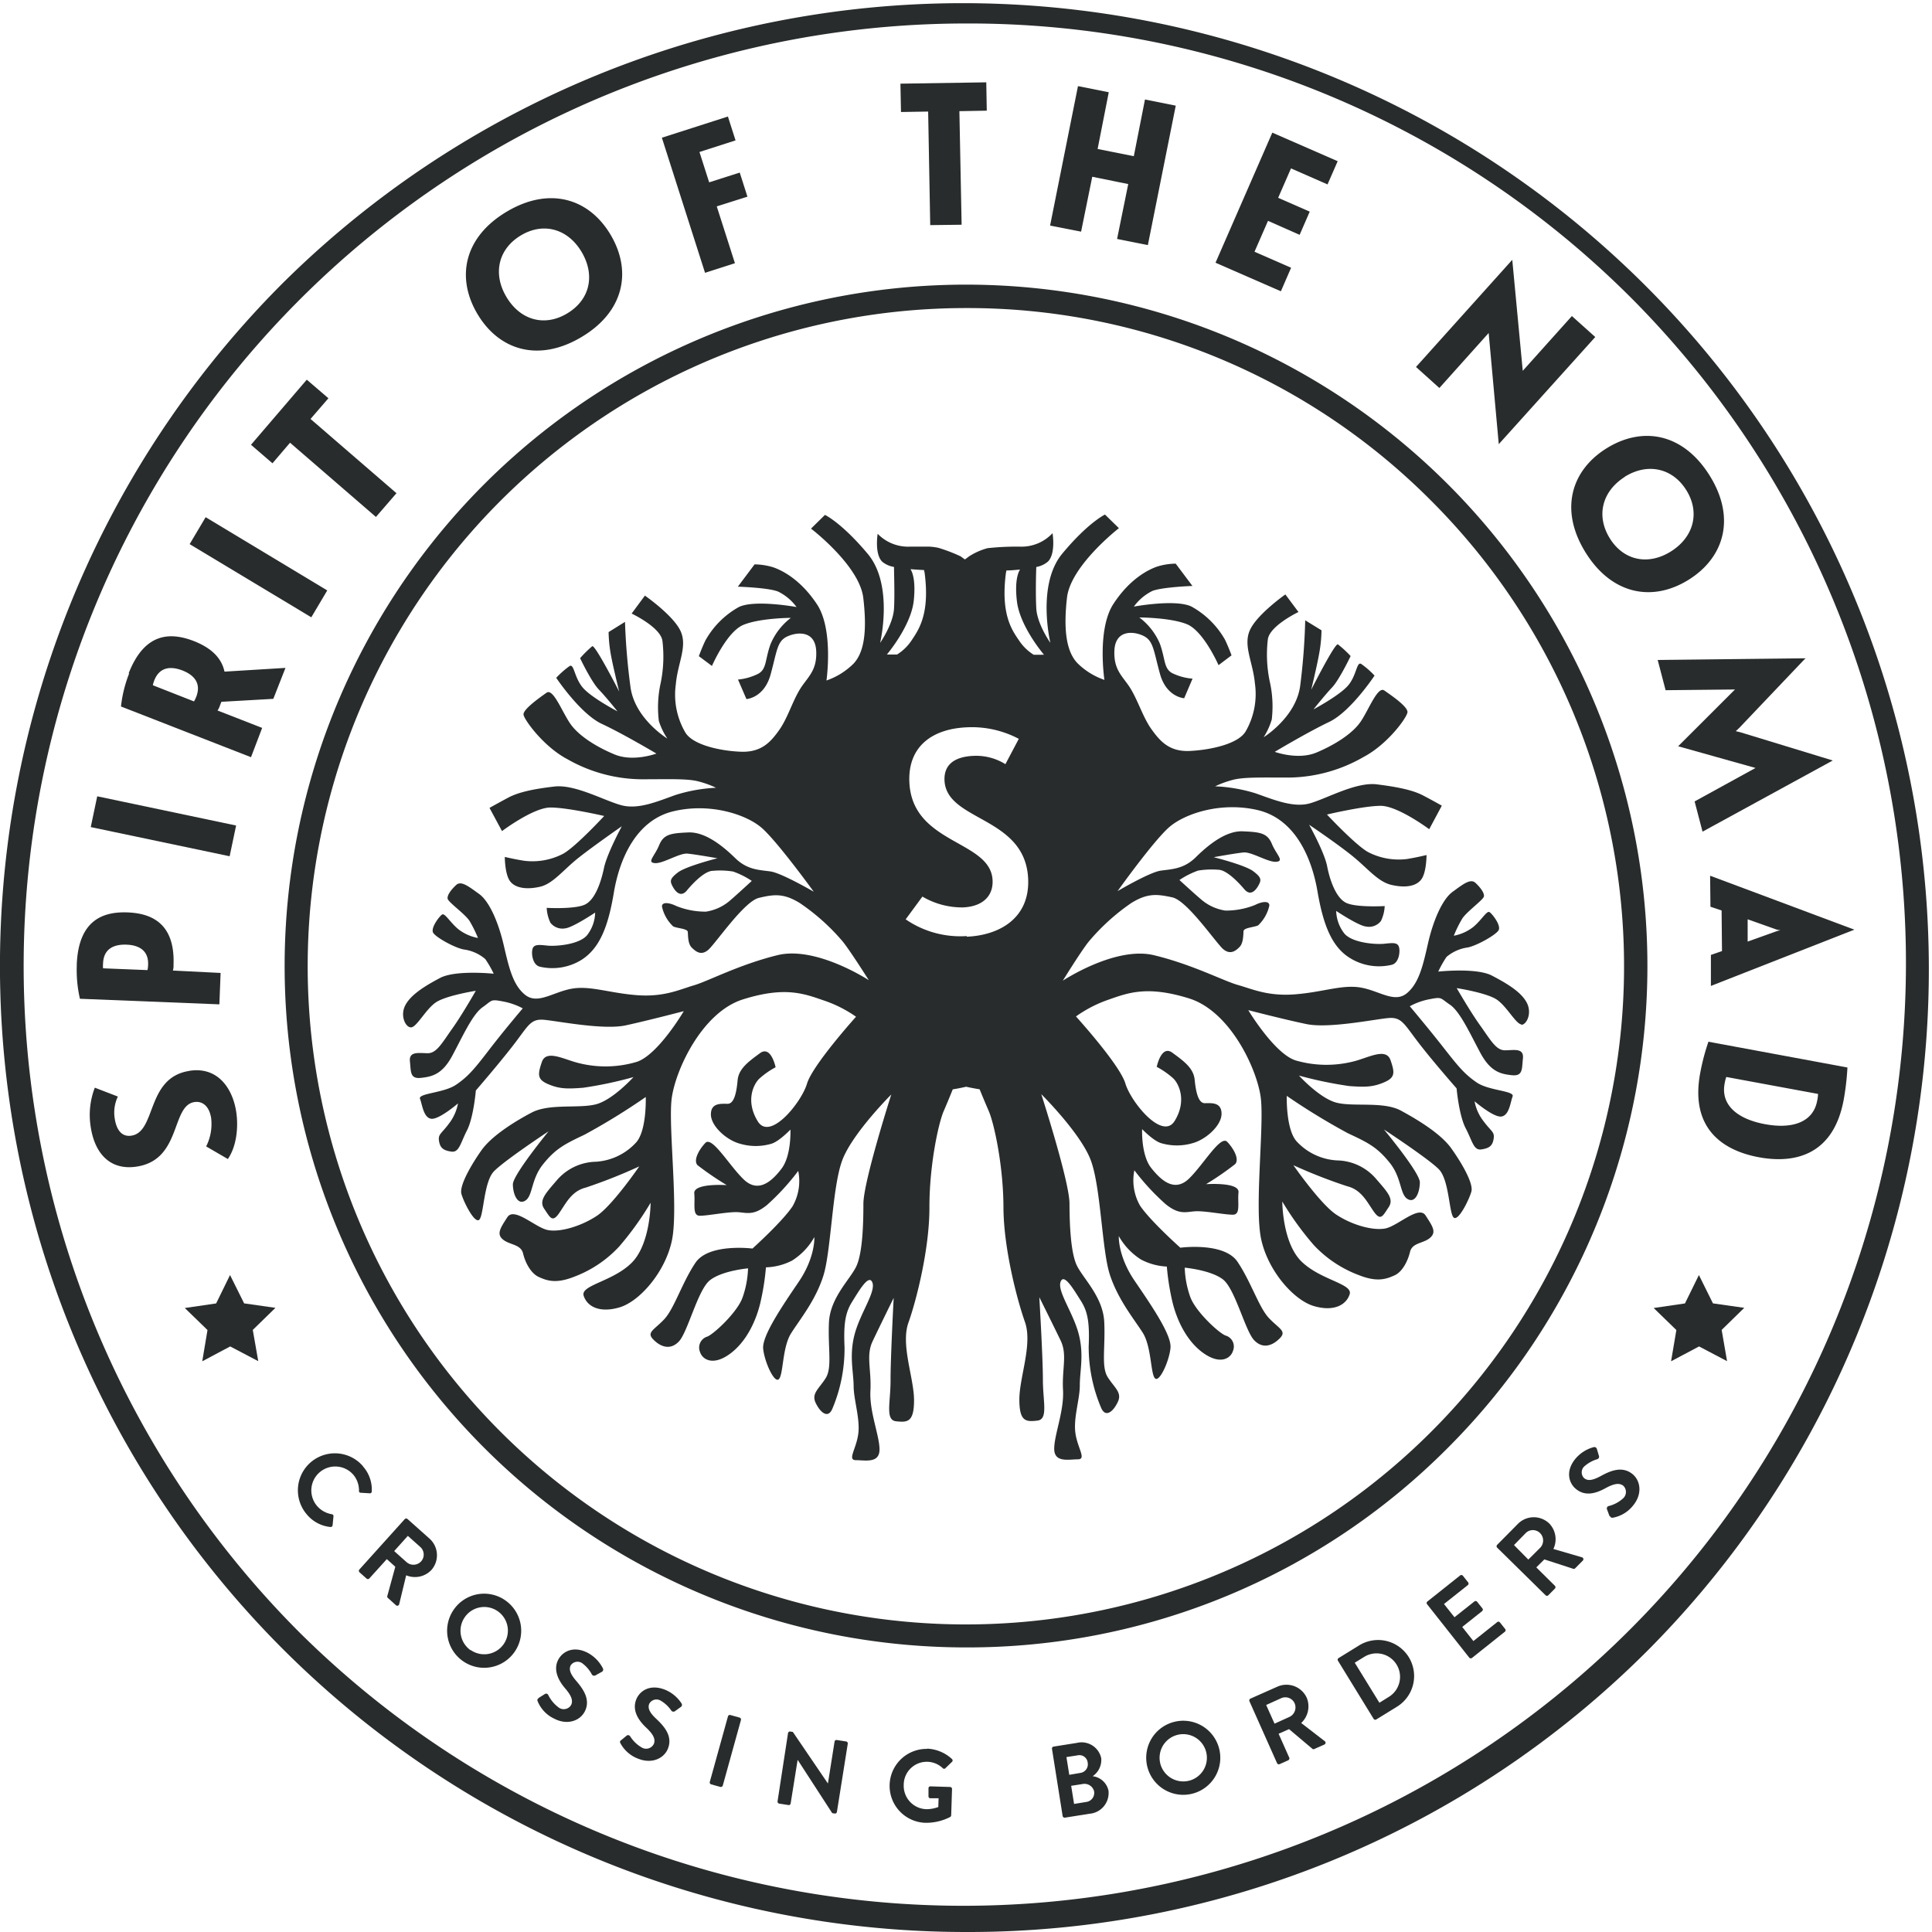 <svg xmlns="http://www.w3.org/2000/svg" viewBox="0 0 346.37 346.37"><defs><style>.cls-1{fill:#292c2c;}</style></defs><title>logoRound</title><g id="Lager_2" data-name="Lager 2"><g id="Ebene_1" data-name="Ebene 1"><path class="cls-1" d="M272.71,183.74c1,0,2-2.12,1-4s-3.42-3.36-6.23-4.83-9.63-.72-9.63-.72a19.35,19.35,0,0,1,1.49-2.64,7.48,7.48,0,0,1,3.81-1.69c1.61-.32,5-2.22,5.51-3.07s-1.11-2.94-1.61-3.26-1.4,1.38-2.9,2.64a8.09,8.09,0,0,1-3.51,1.59,21.28,21.28,0,0,1,1.5-3.05c.8-1.27,3.8-3.39,3.9-4s-.61-1.58-1.51-2.42-2.21.22-4.1,1.59-3.51,5.28-4.4,9.18-1.59,7.16-3.8,9-4.91-.41-8.22-1-6.62.76-11.64,1.19-7.83-.93-10.43-1.66-8.14-3.67-15.06-5.34-16.34,4.57-16.34,4.57,3.39-5.49,4.7-7.07a38,38,0,0,1,7.6-6.87c2.91-1.79,4.61-1.59,7.33-1s7.9,8.29,9.17,9.32,2.25.24,2.91-.45.65-2.17.69-2.81,2-.7,2.63-1.05a6.93,6.93,0,0,0,2-3.55c0-.93-1.41-.69-2.58-.09a14,14,0,0,1-5.3,1,8.59,8.59,0,0,1-4.42-2.06c-.94-.78-3.82-3.42-3.82-3.42a15.14,15.14,0,0,1,3.34-1.69,15.05,15.05,0,0,1,3.62-.15c1.47,0,3.61,2.24,4.68,3.5s2,.28,2.54-.71.53-1.4-.94-2.52-7.1-2.52-7.1-2.52,3.88-.71,5.35-.85,4.42,1.81,5.89,1.67,0-1.27-.81-3.22-2.14-2.11-5.22-2.24-6.28,2.54-8.42,4.65-4.27,2.12-6.28,2.4-7.74,3.67-7.74,3.67,6.53-9.15,9.33-11.53,9.22-4.53,15.78-3,9.65,8.26,10.73,14.58,2.7,10,5.78,11.92a9.87,9.87,0,0,0,7.49,1.25c1.34-.28,1.6-2.39,1.33-3.23s-1.2-.7-2.67-.55-5.62-.13-7.1-1.82a6.93,6.93,0,0,1-1.48-4.07s4,2.67,5.36,2.8a2.7,2.7,0,0,0,2.67-1,6.87,6.87,0,0,0,.67-2.67s-4.95.29-6.83-.54-3-4.07-3.49-6.6-3.23-7.44-3.23-7.44,5,3.37,7.77,5.61,4.56,4.62,7,5.18,4.41.27,5.35-1,.93-4.36.93-4.36-1.74.43-3.48.71a11.91,11.91,0,0,1-7-1.24c-2.27-1.26-7.37-6.73-7.37-6.73s6.55-1.56,9.63-1.56,8.7,4.19,8.7,4.19l2.26-4.22s-1.47-.84-3.34-1.82-4.56-1.53-8.3-2-9,2.55-12,3.4-6.56-.68-9.77-1.8a28.58,28.58,0,0,0-7.23-1.25,17.69,17.69,0,0,1,3.08-1.13c2-.56,5.35-.43,10.3-.44a27.34,27.34,0,0,0,13.23-3.69c4.28-2.25,7.74-7,7.87-8s-2.95-3.08-4.15-3.92-2.81,3.52-4.27,5.63-4.54,4.08-7.88,5.49-7.49-.12-7.49-.12,5.88-3.52,9.75-5.36,8.14-8.31,8.14-8.31a15.17,15.17,0,0,0-2.41-2.1c-.8-.42-.8,2-2.27,3.8s-6.27,4.36-6.27,4.36,2-2.52,3.33-3.93,3.33-5.63,3.33-5.63a19.66,19.66,0,0,0-2.28-2.1c-.53-.28-4.79,8.15-4.79,8.15s1.06-4.35,1.45-6.6a24.45,24.45,0,0,0,.4-4.07L234,111.21a114.49,114.49,0,0,1-.91,11.8c-.79,5.62-6.54,9.16-6.54,9.16A12.7,12.7,0,0,0,228,129a20.12,20.12,0,0,0-.36-6.83,23.36,23.36,0,0,1-.34-7.54c.32-2.45,5.49-4.91,5.49-4.91l-2.35-3.15s-5,3.51-6.32,6.32.51,5.78.86,9.63a13.4,13.4,0,0,1-1.65,8.59c-1.33,2.28-6.33,3.34-10,3.52s-5.34-1.74-6.85-3.83-2.35-4.9-3.69-7.18-3.17-3.32-3-7,3.33-3.51,5.17-2.64,1.84,2.63,3,6.83,4.34,4.37,4.34,4.37l1.5-3.51a10.19,10.19,0,0,1-3.67-1c-1.51-.87-1.18-2.45-2.18-5.25a11.49,11.49,0,0,0-3.69-4.72s5.51,0,8.51,1.2,5.69,7.35,5.69,7.35l2.33-1.76s-.5-1.4-1.17-2.8a15.58,15.58,0,0,0-6-5.94c-2.84-1.39-10.34,0-10.34,0a9,9,0,0,1,3.33-2.81c1.83-.7,7.17-.89,7.17-.89l-3-4a11.7,11.7,0,0,0-3.34.53c-1.5.53-4.83,2.11-7.82,6.68S198,121.89,198,121.89a12.78,12.78,0,0,1-4.84-3c-2-2.1-2.52-6-1.87-11.74s9.31-12.46,9.31-12.46l-2.5-2.44s-3,1.41-7.65,7-2.14,16-2.14,16-2.35-3.33-2.52-6.13c-.14-2.34-.06-6.24,0-7.47a4.37,4.37,0,0,0,2.12-1c1.4-1.48.79-5.06.79-5.06A7.61,7.61,0,0,1,182.82,98h-.42v0a47.43,47.43,0,0,0-5.37.28,11.76,11.76,0,0,0-3.27,1.45l-.77.57-.77-.56a29.73,29.73,0,0,0-4-1.53A11,11,0,0,0,166.6,98l-3.43,0a7.6,7.6,0,0,1-5.82-2.3s-.6,3.58.81,5a4.37,4.37,0,0,0,2.12.94c0,1.23.14,5.13,0,7.47-.16,2.8-2.49,6.14-2.49,6.14s2.48-10.34-2.21-15.94-7.68-7-7.68-7l-2.5,2.46s8.69,6.63,9.37,12.42S155,116.91,153,119a12.84,12.84,0,0,1-4.83,3s1.31-9.12-1.7-13.66-6.35-6.12-7.86-6.64a11.86,11.86,0,0,0-3.33-.52l-3,4s5.34.16,7.18.86a8.87,8.87,0,0,1,3.34,2.79s-7.51-1.38-10.34,0a15.49,15.49,0,0,0-6,6c-.67,1.41-1.17,2.81-1.17,2.81l2.35,1.75s2.65-6.14,5.65-7.37,8.5-1.25,8.5-1.25a11.51,11.51,0,0,0-3.66,4.74c-1,2.8-.65,4.38-2.15,5.26a10.19,10.19,0,0,1-3.67,1.06l1.51,3.5s3.17-.18,4.33-4.39,1.15-6,3-6.84,5-1.06,5.18,2.61-1.66,4.74-3,7-2.15,5.08-3.65,7.19-3.16,4-6.83,3.87-8.68-1.21-10-3.48a13.4,13.4,0,0,1-1.69-8.58c.33-3.86,2.16-6.84.82-9.64s-6.36-6.29-6.36-6.29L113.24,110s5.18,2.44,5.52,4.89a23.59,23.59,0,0,1-.31,7.54,20.2,20.2,0,0,0-.33,6.83,12.33,12.33,0,0,0,1.52,3.15s-5.77-3.51-6.59-9.13a115.53,115.53,0,0,1-1-11.79l-2.94,1.83a25.19,25.19,0,0,0,.41,4.07c.41,2.25,1.49,6.6,1.49,6.6s-4.3-8.42-4.83-8.14A20.14,20.14,0,0,0,104,118s2,4.21,3.35,5.61,3.35,3.92,3.35,3.92-4.81-2.51-6.29-4.34-1.48-4.21-2.28-3.79a16,16,0,0,0-2.41,2.12s4.3,6.45,8.18,8.26,9.78,5.32,9.78,5.32-4.14,1.55-7.49.16-6.43-3.36-7.91-5.46-3.09-6.46-4.29-5.61-4.27,3-4.13,3.94,3.62,5.76,7.9,8A27.27,27.27,0,0,0,115,139.71c4.94,0,8.29-.15,10.29.4a17.29,17.29,0,0,1,3.08,1.12,28.75,28.75,0,0,0-7.22,1.28c-3.2,1.13-6.68,2.68-9.76,1.85s-8.29-3.78-12-3.35-6.42,1-8.29,2-3.34,1.83-3.34,1.83L90,149s5.61-4.23,8.69-4.23,9.63,1.52,9.63,1.52-5.07,5.49-7.34,6.76a11.91,11.91,0,0,1-7,1.27c-1.74-.27-3.48-.69-3.48-.69s0,3.09.94,4.35,3,1.54,5.36,1,4.14-3,6.94-5.21,7.74-5.64,7.74-5.64-2.66,4.92-3.19,7.45-1.59,5.76-3.46,6.61-6.82.57-6.82.57a7.06,7.06,0,0,0,.67,2.67,2.73,2.73,0,0,0,2.68,1c1.34-.15,5.34-2.82,5.34-2.82a6.86,6.86,0,0,1-1.46,4.07c-1.46,1.69-5.61,2-7.08,1.85s-2.41-.28-2.68.56,0,2.95,1.35,3.23a9.91,9.91,0,0,0,7.49-1.28c3.07-2,4.67-5.63,5.72-11.95s4.12-13.07,10.67-14.64,13,.54,15.79,2.92,9.39,11.5,9.39,11.5-5.76-3.36-7.77-3.64-4.14-.27-6.29-2.37-5.36-4.76-8.44-4.62-4.41.3-5.21,2.27-2.26,3.09-.8,3.23,4.42-1.84,5.89-1.7,5.35.83,5.35.83-5.62,1.42-7.08,2.54-1.47,1.55-.94,2.53,1.48,2,2.55.7,3.2-3.52,4.67-3.52a14.54,14.54,0,0,1,3.61.13,14.71,14.71,0,0,1,3.35,1.68s-2.87,2.64-3.8,3.43a8.58,8.58,0,0,1-4.41,2.08,14,14,0,0,1-5.3-1c-1.18-.59-2.63-.84-2.59.1a6.92,6.92,0,0,0,2,3.54c.66.35,2.58.39,2.63,1s0,2.12.71,2.81,1.64,1.48,2.91.44,6.43-8.72,9.13-9.36,4.42-.86,7.33.93a38,38,0,0,1,7.64,6.83c1.31,1.58,4.73,7,4.73,7s-9.45-6.19-16.36-4.49-12.43,4.66-15,5.41S119,178.82,114,178.4s-8.33-1.76-11.64-1.12-6,2.85-8.22,1.07-2.92-5-3.84-8.94-2.52-7.79-4.43-9.16-3.21-2.42-4.11-1.57-1.61,1.79-1.51,2.43,3.12,2.73,3.93,4a21.87,21.87,0,0,1,1.51,3.05,8.12,8.12,0,0,1-3.52-1.57c-1.51-1.26-2.41-2.94-2.91-2.63s-2.1,2.43-1.6,3.27,3.92,2.73,5.53,3A7.4,7.4,0,0,1,87,171.94a18.54,18.54,0,0,1,1.51,2.63s-6.82-.72-9.62.76-5.21,3-6.21,4.86,0,4,1,4,2.6-3.17,4.4-4.44,7.22-2.12,7.22-2.12-2.4,4.22-4.2,6.75-2.8,4.44-4.4,4.44-3.41-.41-3.21,1.48,0,3.16,2,2.94,3.81-.64,5.61-4,3.6-7.38,5.4-8.65,1.4-1.48,3.61-1.06a12.15,12.15,0,0,1,3.61,1.25s-3.4,4-6,7.39-3.8,4.86-6,6.33S74.9,196,75.3,197s.61,3.37,2,3.57,4.81-2.75,4.81-2.75a8.36,8.36,0,0,1-1.6,3.59c-1.4,1.9-2,1.9-1.8,3.16s.81,1.69,2.21,1.89,1.61-1.48,2.8-3.8,1.59-7.16,1.59-7.16,4.2-4.85,6.8-8.23,3-4.65,5.41-4.44,10.64,1.87,14.65,1,10.42-2.55,10.42-2.55-4.59,7.8-8.4,9.08a19.57,19.57,0,0,1-10.43.23c-2.61-.62-5.83-2.51-6.62-.19s-.8,3.16,1.21,4,3.41.83,6.22.61a71.7,71.7,0,0,0,9-1.91s-3.61,4-6.62,4.85-8.42-.18-11.63,1.51-7.21,4.23-9,6.76-4,6.33-3.6,7.81,2.42,5.47,3.22,4.62.79-6.74,2.6-8.64,9.81-7.19,9.81-7.19-6.4,7.81-6.4,9.5.81,3.79,2.21,2.94,1-3.79,3.2-6.53,3.8-3.59,7.41-5.29a117.55,117.55,0,0,0,11-6.77s.22,6.11-1.79,8.22a10.66,10.66,0,0,1-7.21,3.39,9.45,9.45,0,0,0-7,3.39c-2,2.32-3.2,3.59-2.19,5.06s1.41,2.53,2.61.84,2.2-4,4.8-4.65a93.94,93.94,0,0,0,9.62-3.81s-4.8,7-7.6,8.86-6.61,3-8.82,2.55-6-4.2-7.23-2.3-2,3-.79,4,3.21.83,3.61,2.51,1.42,3.58,2.82,4.21,3,1.25,6.22,0a21.13,21.13,0,0,0,8.22-5.5,54.65,54.65,0,0,0,5.6-7.81s0,7.38-3.39,10.76-9.22,4-8.61,5.91,2.81,3.15,6.42,2.09,8.21-6.33,9.4-12-.64-20.23-.06-25.28,5.38-15.61,12.8-17.94,10.83-1.08,14.45.18a22.54,22.54,0,0,1,5.82,2.93s-7.8,8.66-8.79,12-6.61,10.34-8.82,6.76-.82-6.53.19-7.58a14.33,14.33,0,0,1,3-2.12s-.81-4-2.81-2.52-3.81,2.75-4,4.85-.59,4.22-1.79,4.22-3-.2-3,1.9,2.82,4.63,5.23,5.26a9.94,9.94,0,0,0,5.62,0c1.4-.42,3.41-2.54,3.41-2.54s.2,4.64-1.59,7-4.21,4.44-6.82,1.91-5.64-7.78-6.84-6.52-2.2,3.17-1.4,4a55.38,55.38,0,0,0,5.23,3.57s-6-.41-5.82,1.49-.39,4,1,4,4.61-.64,6.42-.65,3,.84,5.61-1.27a42.08,42.08,0,0,0,5.61-6.12,9.13,9.13,0,0,1-1,6.31c-1.8,2.75-7.21,7.61-7.21,7.61s-7.83-1-10.22,2.55-3.8,8.22-5.6,10.13-3.2,2.32-2,3.58,3,2.1,4.62.41,3.39-9.28,5.59-11,6.82-2.12,6.82-2.12a17.32,17.32,0,0,1-1,5.27c-1,2.74-5.41,6.76-6.41,7a2.06,2.06,0,0,0-1.19,2.75c.4,1.26,2.21,2.52,5.21.41s4.81-5.91,5.6-9.28a44.35,44.35,0,0,0,1-6.33A10.93,10.93,0,0,0,142,226a11.75,11.75,0,0,0,4-4.22s.21,3.58-2.79,8-6.6,9.71-6.39,12,2,6.31,2.82,5.47.59-5.69,2.19-8.22,4.4-5.91,5.79-10.34,1.57-15.8,3.37-20.65,8.8-11.82,8.8-11.82-5,15.6-5,19.61-.19,8.63-1.18,11-4.81,5.7-5,10.34.61,8-.58,9.9-2.6,2.74-1.8,4.43,2.21,2.95,3,1.05a27.73,27.73,0,0,0,2.18-11c-.2-4.42.19-6.31,1.39-8.22s3-5.06,3.61-3.37-2.2,5.48-3.2,9.28-.18,6.74-.17,9.26,1.21,5.9.82,8.64-2,4.64-.39,4.64,4.21.62,4.21-1.91-1.83-6.73-1.63-10.53-.82-6.31.38-8.85,3.79-7.8,3.79-7.8-.57,10.75-.56,14.75-1,7.16,1,7.37,3.22.2,3.21-3.8-2.43-9.9-1-13.9,3.78-13.28,3.76-20.66,1.58-15,2.57-17.28c.62-1.42,1.23-2.93,1.61-3.87.89-.14,1.71-.31,2.4-.47.71.16,1.53.32,2.42.46.38.94,1,2.44,1.62,3.86,1,2.32,2.63,9.9,2.65,17.27S182.34,233,183.75,237s-1,9.9-1,13.91,1.22,4,3.22,3.78,1-3.37,1-7.37-.64-14.75-.64-14.75,2.62,5.26,3.83,7.78.21,5.06.42,8.85-1.58,8-1.58,10.54,2.61,1.89,4.22,1.89,0-1.9-.41-4.64.79-6.11.78-8.64.79-5.48-.22-9.27-3.83-7.57-3.23-9.26,2.41,1.47,3.62,3.36,1.61,3.79,1.42,8.21a27.91,27.91,0,0,0,2.23,11c.81,1.89,2.21.63,3-1.06s-.61-2.53-1.81-4.42-.41-5.27-.63-9.9-4-8-5-10.32-1.22-7-1.23-10.94-5.06-19.59-5.06-19.59,7,6.94,8.85,11.78,2,16.21,3.46,20.63,4.23,7.79,5.85,10.31,1.42,7.38,2.22,8.22,2.6-3.17,2.79-5.49-3.42-7.57-6.44-12-2.83-8-2.83-8a11.77,11.77,0,0,0,4,4.21,11,11,0,0,0,4.61,1.25,43.76,43.76,0,0,0,1,6.32c.81,3.37,2.62,7.16,5.64,9.25s4.82.84,5.21-.43a2.05,2.05,0,0,0-1.21-2.74c-1-.2-5.42-4.2-6.43-6.93a17.21,17.21,0,0,1-1-5.27s4.62.41,6.83,2.09,4,9.26,5.64,10.94,3.41.84,4.62-.42-.21-1.69-2-3.58-3.22-6.53-5.64-10.1-10.24-2.51-10.24-2.51-5.42-4.83-7.24-7.57a9.17,9.17,0,0,1-1-6.31A41.75,41.75,0,0,0,209,215.9c2.61,2.1,3.81,1.26,5.62,1.25s5,.63,6.42.62.8-2.1,1-4-5.82-1.47-5.82-1.47a53.3,53.3,0,0,0,5.21-3.59c.8-.84-.21-2.74-1.41-4s-4.21,4-6.81,6.55-5,.43-6.83-1.88-1.62-6.95-1.62-6.95,2,2.1,3.42,2.52a10,10,0,0,0,5.62,0c2.4-.64,5.21-3.18,5.2-5.28s-1.81-1.9-3-1.89-1.61-2.1-1.82-4.21-2-3.37-4-4.84-2.8,2.54-2.8,2.54a14.56,14.56,0,0,1,3,2.1c1,1,2.41,4,.22,7.58s-7.84-3.35-8.85-6.72-8.85-12-8.85-12a22.77,22.77,0,0,1,5.81-3c3.61-1.27,7-2.55,14.45-.24s12.27,12.82,12.88,17.88-1.16,19.59.06,25.28,5.84,10.94,9.45,12,5.82-.22,6.42-2.12-5.22-2.52-8.65-5.88-3.43-10.74-3.43-10.74a54.68,54.68,0,0,0,5.63,7.79,21.27,21.27,0,0,0,8.24,5.46c3.22,1.25,4.82.62,6.23,0s2.39-2.53,2.8-4.22,2.4-1.48,3.6-2.53.4-2.11-.81-4-5,1.9-7.22,2.33-6-.62-8.83-2.51-7.65-8.83-7.65-8.83a94.58,94.58,0,0,0,9.64,3.77c2.61.63,3.62,2.94,4.83,4.62s1.6.63,2.6-.85-.2-2.73-2.21-5.05a9.41,9.41,0,0,0-7-3.35,10.65,10.65,0,0,1-7.23-3.36c-2-2.1-1.82-8.21-1.82-8.21a120,120,0,0,0,11,6.72c3.62,1.68,5.23,2.51,7.44,5.25s1.81,5.68,3.22,6.52,2.2-1.27,2.2-3-6.44-9.47-6.44-9.47,8,5.25,9.85,7.14,1.82,7.79,2.63,8.63,2.79-3.16,3.2-4.64-1.82-5.26-3.64-7.79-5.82-5-9-6.72-8.63-.61-11.64-1.45-6.63-4.83-6.63-4.83a73.33,73.33,0,0,0,9,1.88c2.81.2,4.21.2,6.22-.65s2-1.69,1.19-4-4-.41-6.62.23a19.72,19.72,0,0,1-10.43-.19c-3.81-1.26-8.45-9-8.45-9s6.43,1.67,10.44,2.5,12.24-.87,14.65-1.08,2.81,1,5.43,4.41,6.83,8.2,6.83,8.2.42,4.84,1.63,7.15,1.41,4,2.81,3.79,2-.63,2.2-1.9-.4-1.26-1.81-3.16a8.24,8.24,0,0,1-1.61-3.57s3.42,2.94,4.82,2.73,1.6-2.54,2-3.59-4.21-1-6.43-2.51-3.41-3-6-6.31-6-7.36-6-7.36a12,12,0,0,1,3.6-1.27c2.21-.43,1.81-.22,3.61,1s3.63,5.26,5.44,8.63,3.62,3.79,5.63,4,1.8-1.06,2-3-1.61-1.47-3.22-1.46-2.61-1.9-4.42-4.42-4.23-6.73-4.23-6.73,5.42.83,7.23,2.09,3.42,4.42,4.42,4.42m-111.9-66.32H159s4.33-5.09,4.82-9.65c.4-3.78-.32-5.25-.59-5.65.78.07,1.59.12,2.43.16a6.36,6.36,0,0,1,.14.76c.86,7-1,9.81-2.3,11.74a8.52,8.52,0,0,1-2.66,2.63m12.47,50.49a17.29,17.29,0,0,1-10.94-3l3-4.08a14,14,0,0,0,7.26,1.94c3.49-.14,5.44-2,5.32-4.84-.29-7.28-14.46-6.39-14.92-17.66-.26-6.39,4.14-9.54,10.37-9.79a18,18,0,0,1,9.25,2.07L180.25,137a9.92,9.92,0,0,0-5.68-1.49c-3,.12-5.36,1.26-5.24,4.38.31,7.43,14.52,6.38,15,17.7.29,7.07-5.21,10.1-11,10.34m12-50.54a8.51,8.51,0,0,1-2.67-2.62c-1.34-1.93-3.19-4.73-2.36-11.73a6.92,6.92,0,0,1,.14-.77c.84,0,1.65-.09,2.43-.16-.26.4-1,1.87-.56,5.65.51,4.55,4.86,9.62,4.86,9.62Z"/><path class="cls-1" d="M173.19,55.23a118,118,0,1,0,83.4,34.55,117.18,117.18,0,0,0-83.4-34.55m0,240.12a122.16,122.16,0,1,1,86.38-35.78,121.37,121.37,0,0,1-86.38,35.78"/><path class="cls-1" d="M173.19,4.21A169,169,0,0,0,53.7,292.67a169,169,0,0,0,239-239A167.9,167.9,0,0,0,173.19,4.21m0,342.16A173.18,173.18,0,0,1,50.72,50.73,173.19,173.19,0,0,1,295.65,295.65a172.06,172.06,0,0,1-122.46,50.72"/><path class="cls-1" d="M65.05,262.87a6.23,6.23,0,0,1,1.6,4.5.33.33,0,0,1-.38.35l-1.61-.1a.29.29,0,0,1-.3-.35,4.38,4.38,0,0,0-1-2.86A4.28,4.28,0,0,0,56.85,270a4.46,4.46,0,0,0,2.63,1.47.34.34,0,0,1,.31.34l-.16,1.64a.35.35,0,0,1-.39.31A6.31,6.31,0,0,1,55,271.5a6.63,6.63,0,1,1,10.08-8.63"/><path class="cls-1" d="M72.91,280.08a1.87,1.87,0,0,0,2.61-.18,1.83,1.83,0,0,0-.16-2.55l-2.24-2-2.45,2.73Zm-.34-7.74a.36.36,0,0,1,.5,0L77,275.84a4,4,0,0,1,.34,5.63,4.07,4.07,0,0,1-4.52.95l-1.25,5.17a.35.35,0,0,1-.59.19l-1.44-1.3a.33.33,0,0,1-.11-.32l1.44-5.27-1.52-1.37L66.2,283a.36.36,0,0,1-.49,0l-1.27-1.13a.36.36,0,0,1,0-.5Z"/><path class="cls-1" d="M84.39,295.82A4.24,4.24,0,1,0,83.28,290a4.26,4.26,0,0,0,1.11,5.87m6.14-9a6.64,6.64,0,1,1-9.22,1.76,6.62,6.62,0,0,1,9.22-1.76"/><path class="cls-1" d="M96.56,304.41l1.12-.7a.41.41,0,0,1,.61.17,6.19,6.19,0,0,0,1.95,2.3,1.54,1.54,0,0,0,2.14-.49c.43-.83,0-1.77-1.06-3s-2.24-3.2-1.24-5.13c.76-1.46,2.72-2.58,5.31-1.23a6.51,6.51,0,0,1,2.71,2.8.46.46,0,0,1-.19.59l-1.1.61a.49.49,0,0,1-.68-.1,6,6,0,0,0-1.8-2.08,1.48,1.48,0,0,0-2,.39c-.4.77-.06,1.61,1,2.84,1.25,1.46,2.59,3.36,1.5,5.47-.88,1.68-3.14,2.48-5.45,1.28A5.89,5.89,0,0,1,96.39,305c-.07-.23-.11-.35.17-.54"/><path class="cls-1" d="M111.34,312l1-.83a.43.43,0,0,1,.63.11,6,6,0,0,0,2.18,2.07,1.54,1.54,0,0,0,2.08-.72c.34-.88-.17-1.76-1.39-2.91s-2.58-2.93-1.79-5c.59-1.53,2.41-2.86,5.14-1.8a6.43,6.43,0,0,1,3,2.48.45.45,0,0,1-.11.61l-1,.72a.5.5,0,0,1-.69,0,5.89,5.89,0,0,0-2-1.87,1.47,1.47,0,0,0-2,.61c-.31.81.11,1.61,1.29,2.71,1.4,1.32,2.94,3.06,2.08,5.28-.68,1.77-2.84,2.81-5.27,1.87a6,6,0,0,1-3.26-2.8c-.09-.22-.15-.34.11-.55"/><path class="cls-1" d="M130.51,307.71a.36.36,0,0,1,.43-.24l1.65.46a.36.36,0,0,1,.25.43l-3.26,11.76a.37.37,0,0,1-.43.24l-1.66-.46a.36.36,0,0,1-.24-.43Z"/><path class="cls-1" d="M141.28,310.7a.35.35,0,0,1,.4-.27l.46.07,6.29,9.25h0l1.19-7.51a.34.34,0,0,1,.4-.29l1.68.26a.36.36,0,0,1,.29.4l-1.95,12.25a.35.35,0,0,1-.4.27l-.44-.07L143,315.5h0l-1.25,7.82a.34.34,0,0,1-.4.29l-1.66-.26a.36.36,0,0,1-.29-.4Z"/><path class="cls-1" d="M166.23,313.5a7,7,0,0,1,4.44,1.86.34.34,0,0,1,0,.51L169.5,317a.32.32,0,0,1-.48,0,4.14,4.14,0,0,0-7,3,4.19,4.19,0,0,0,4,4.35,5.89,5.89,0,0,0,2.2-.39l.05-1.57-1.47,0a.33.33,0,0,1-.34-.34l0-1.45a.33.33,0,0,1,.36-.34l3.53.11a.35.35,0,0,1,.33.36l-.15,4.71a.42.42,0,0,1-.16.3,9.41,9.41,0,0,1-4.61,1.05,6.63,6.63,0,0,1,.42-13.25"/><path class="cls-1" d="M194.78,323.05a1.64,1.64,0,0,0,1.37-1.91,1.78,1.78,0,0,0-2.11-1.29l-2,.31.52,3.25Zm-1.09-5.2A1.56,1.56,0,0,0,195,316a1.49,1.49,0,0,0-1.81-1.3l-2,.31.51,3.18Zm-5.09-4.32a.35.35,0,0,1,.29-.4l4.16-.66a3.6,3.6,0,0,1,4.38,2.75,3.52,3.52,0,0,1-1.54,3.22,3.31,3.31,0,0,1,2.84,2.58,3.73,3.73,0,0,1-3.41,4.15l-4.4.7a.36.36,0,0,1-.41-.29Z"/><path class="cls-1" d="M213.35,319.2a4.24,4.24,0,1,0-5.27-2.81,4.26,4.26,0,0,0,5.27,2.81m-3.17-10.41a6.64,6.64,0,1,1-4.39,8.3,6.63,6.63,0,0,1,4.39-8.3"/><path class="cls-1" d="M231.19,307.8a1.88,1.88,0,0,0,.9-2.46,1.83,1.83,0,0,0-2.39-.89L227,305.67l1.5,3.35ZM224,305a.36.36,0,0,1,.18-.47l4.82-2.14a4,4,0,0,1,5.28,2,4.07,4.07,0,0,1-1,4.51l4.21,3.25a.35.35,0,0,1-.07.62l-1.77.78a.3.3,0,0,1-.34,0L231.1,310l-1.87.83,1.91,4.29a.36.36,0,0,1-.18.46l-1.55.7a.36.36,0,0,1-.46-.18Z"/><path class="cls-1" d="M249.08,304.16a4.21,4.21,0,0,0-4.41-7.17l-1.79,1.1,4.42,7.18Zm-9.21-6.42a.34.34,0,0,1,.1-.47l3.71-2.29a6.45,6.45,0,1,1,6.77,11l-3.72,2.29a.34.34,0,0,1-.47-.12Z"/><path class="cls-1" d="M255.85,287.61a.34.34,0,0,1,.05-.49l5.87-4.67a.36.36,0,0,1,.5.05l.94,1.19a.35.35,0,0,1-.06.49l-4.27,3.39,1.88,2.37,3.57-2.83a.36.36,0,0,1,.49.05l.95,1.2a.35.35,0,0,1-.06.49l-3.56,2.83,2,2.53,4.27-3.4a.35.35,0,0,1,.49.06l.94,1.18a.34.34,0,0,1-.06.49l-5.86,4.67a.36.36,0,0,1-.5,0Z"/><path class="cls-1" d="M276.15,277.46a1.88,1.88,0,0,0-.06-2.62,1.82,1.82,0,0,0-2.55,0L271.43,277,274,279.6Zm-7.74,0a.36.36,0,0,1,0-.5l3.71-3.75a4,4,0,0,1,5.64-.07,4.06,4.06,0,0,1,.73,4.56l5.11,1.49a.35.35,0,0,1,.16.6l-1.36,1.37a.34.34,0,0,1-.33.1l-5.2-1.69L275.43,281l3.34,3.31a.36.36,0,0,1,0,.49L277.58,286a.35.35,0,0,1-.49,0Z"/><path class="cls-1" d="M288.56,271.82l-.46-1.24a.43.43,0,0,1,.29-.57,6,6,0,0,0,2.65-1.43,1.55,1.55,0,0,0,0-2.2c-.73-.59-1.73-.38-3.2.42-1.63.9-3.59,1.54-5.27.17-1.27-1-2-3.18-.12-5.45a6.46,6.46,0,0,1,3.28-2.08.47.47,0,0,1,.55.3l.36,1.21a.48.48,0,0,1-.23.64,6.07,6.07,0,0,0-2.41,1.34,1.46,1.46,0,0,0,0,2.07c.67.55,1.56.4,3-.38,1.69-.93,3.82-1.85,5.67-.35,1.47,1.2,1.79,3.58.15,5.59a6,6,0,0,1-3.68,2.24c-.23,0-.36,0-.49-.28"/><polygon class="cls-1" points="49.38 234.47 43.77 233.67 41.24 228.59 38.75 233.68 33.13 234.5 37.2 238.45 36.26 244.05 41.27 241.39 46.3 244.03 45.32 238.43 49.38 234.47"/><polygon class="cls-1" points="312.71 234.47 307.1 233.67 304.58 228.59 302.08 233.68 296.47 234.5 300.54 238.45 299.59 244.05 304.61 241.39 309.63 244.03 308.66 238.43 312.71 234.47"/><path class="cls-1" d="M325.94,196.12a6.69,6.69,0,0,1-.16,1.24c-.68,3.68-4.21,5.14-9.36,4.18s-7.92-3.58-7.23-7.26a6.54,6.54,0,0,1,.3-1.2Zm-21.13-3.72c-1.82,9.83,3.94,13.85,10.51,15.07s13.4-.47,15.22-10.31a46.38,46.38,0,0,0,.67-5.78l-24.92-4.62a38.58,38.58,0,0,0-1.48,5.64m13.61-25.78a4.43,4.43,0,0,0,.8.17,3.39,3.39,0,0,0-.79.19l-5.11,1.83,0-4Zm-11.69,4.58,0,5.56,25.73-10.09L306.59,157l.06,5.56,2,.67.07,7.28Zm4.47-40.13a12.36,12.36,0,0,0,1.1-1.08l11.26-11.84.19-.13,0,0-.26,0-26.3.3,1.42,5.42,12.44-.13-10.19,10.18,13.87,3.89-10.92,6,1.42,5.42,23.35-12.76-15.85-4.84a13.27,13.27,0,0,0-1.49-.4M291.25,85.5c4-2.53,8.51-1.69,11.05,2.34s1.34,8.44-2.7,11-8.49,1.72-11-2.34-1.35-8.44,2.69-11M288,80.39c-6.4,4-8.45,11.14-3.7,18.72s12.06,8.83,18.47,4.81,8.46-11.15,3.7-18.72S294.45,76.37,288,80.39m-19.3-.76L286,60.42l-4.19-3.76L273,66.48l-1.88-19.9L253.86,65.79l4.19,3.77,8.84-9.86ZM217.92,47.1l11.72,5.12L231.47,48l-6.56-2.87,2.42-5.54L233,42.1l1.81-4.16-5.66-2.48,2.3-5.27L238,33.06l1.82-4.16-11.72-5.12Zm-24.1-5.57,2-9.84L202.27,33l-2,9.84,5.52,1.1,5-25-5.52-1.1-2,10.16-6.49-1.29,2-10.17-5.52-1.1-5,25ZM172.4,40.29,172,19.93l4.91-.09-.09-5.08L161.43,15l.1,5.08L166.4,20l.37,20.36Zm-46,8.62,5.36-1.72L128.5,37,134,35.26l-1.38-4.32-5.48,1.75-1.74-5.44,6.47-2.08-1.37-4.28-11.84,3.8ZM90.77,53.2c-2.43-4.1-1.48-8.55,2.62-11s8.47-1.13,10.9,3,1.51,8.53-2.62,11-8.47,1.13-10.9-3m-5.18,3.08c3.85,6.5,10.92,8.73,18.62,4.17s9.12-11.83,5.27-18.34-10.93-8.74-18.62-4.17-9.13,11.83-5.27,18.34M71.08,88.42,55.67,75.11l3.21-3.71L55,68.07,45,79.74l3.85,3.32L52,79.37,67.4,92.68ZM58.67,105.85,36.87,92.72,34,97.55l21.81,13.12Zm-31.27,17a4.69,4.69,0,0,1,.26-.87c1-2.55,3.14-2.52,5.07-1.77,1.76.69,3.48,2.07,2.45,4.72a5.79,5.79,0,0,1-.4.82Zm-4.25-2.1a22.74,22.74,0,0,0-1.46,5.91L45,135.75,47,130.5l-8-3.12a3.34,3.34,0,0,0,.44-.92l.25-.64,9.31-.53,2.18-5.55-10.93.67c-.61-2.82-2.87-4.44-5.47-5.47-4-1.55-8.76-1.76-11.71,5.76M42.33,148l-24.9-5.24-1.16,5.52,24.9,5.23Zm-23.85,25.6a4.37,4.37,0,0,1,0-.91c.11-2.73,2.13-3.41,4.21-3.33,1.89.07,4,.81,3.86,3.65a4.83,4.83,0,0,1-.11.91ZM13.77,173a22.91,22.91,0,0,0,.56,6.06l25,1,.22-5.63L31,174a3.1,3.1,0,0,0,.11-1c.29-7.34-3.81-9.24-8.18-9.42s-8.85,1.29-9.17,9.36M33.9,192c-7.73,1.22-5.84,10.9-10.33,11.6-1.83.29-2.72-1.19-3-3.06a6.68,6.68,0,0,1,.56-3.95L17,195a13.57,13.57,0,0,0-.72,7.14c.76,4.82,3.61,7.75,8.28,7,8-1.26,6.09-10.9,10.29-11.56,1.4-.22,2.65.68,3,2.84a8.9,8.9,0,0,1-.89,5.11l3.89,2.26c1.59-2.31,1.92-5.79,1.49-8.52-.64-4.09-3.26-8.1-8.39-7.29"/></g></g></svg>